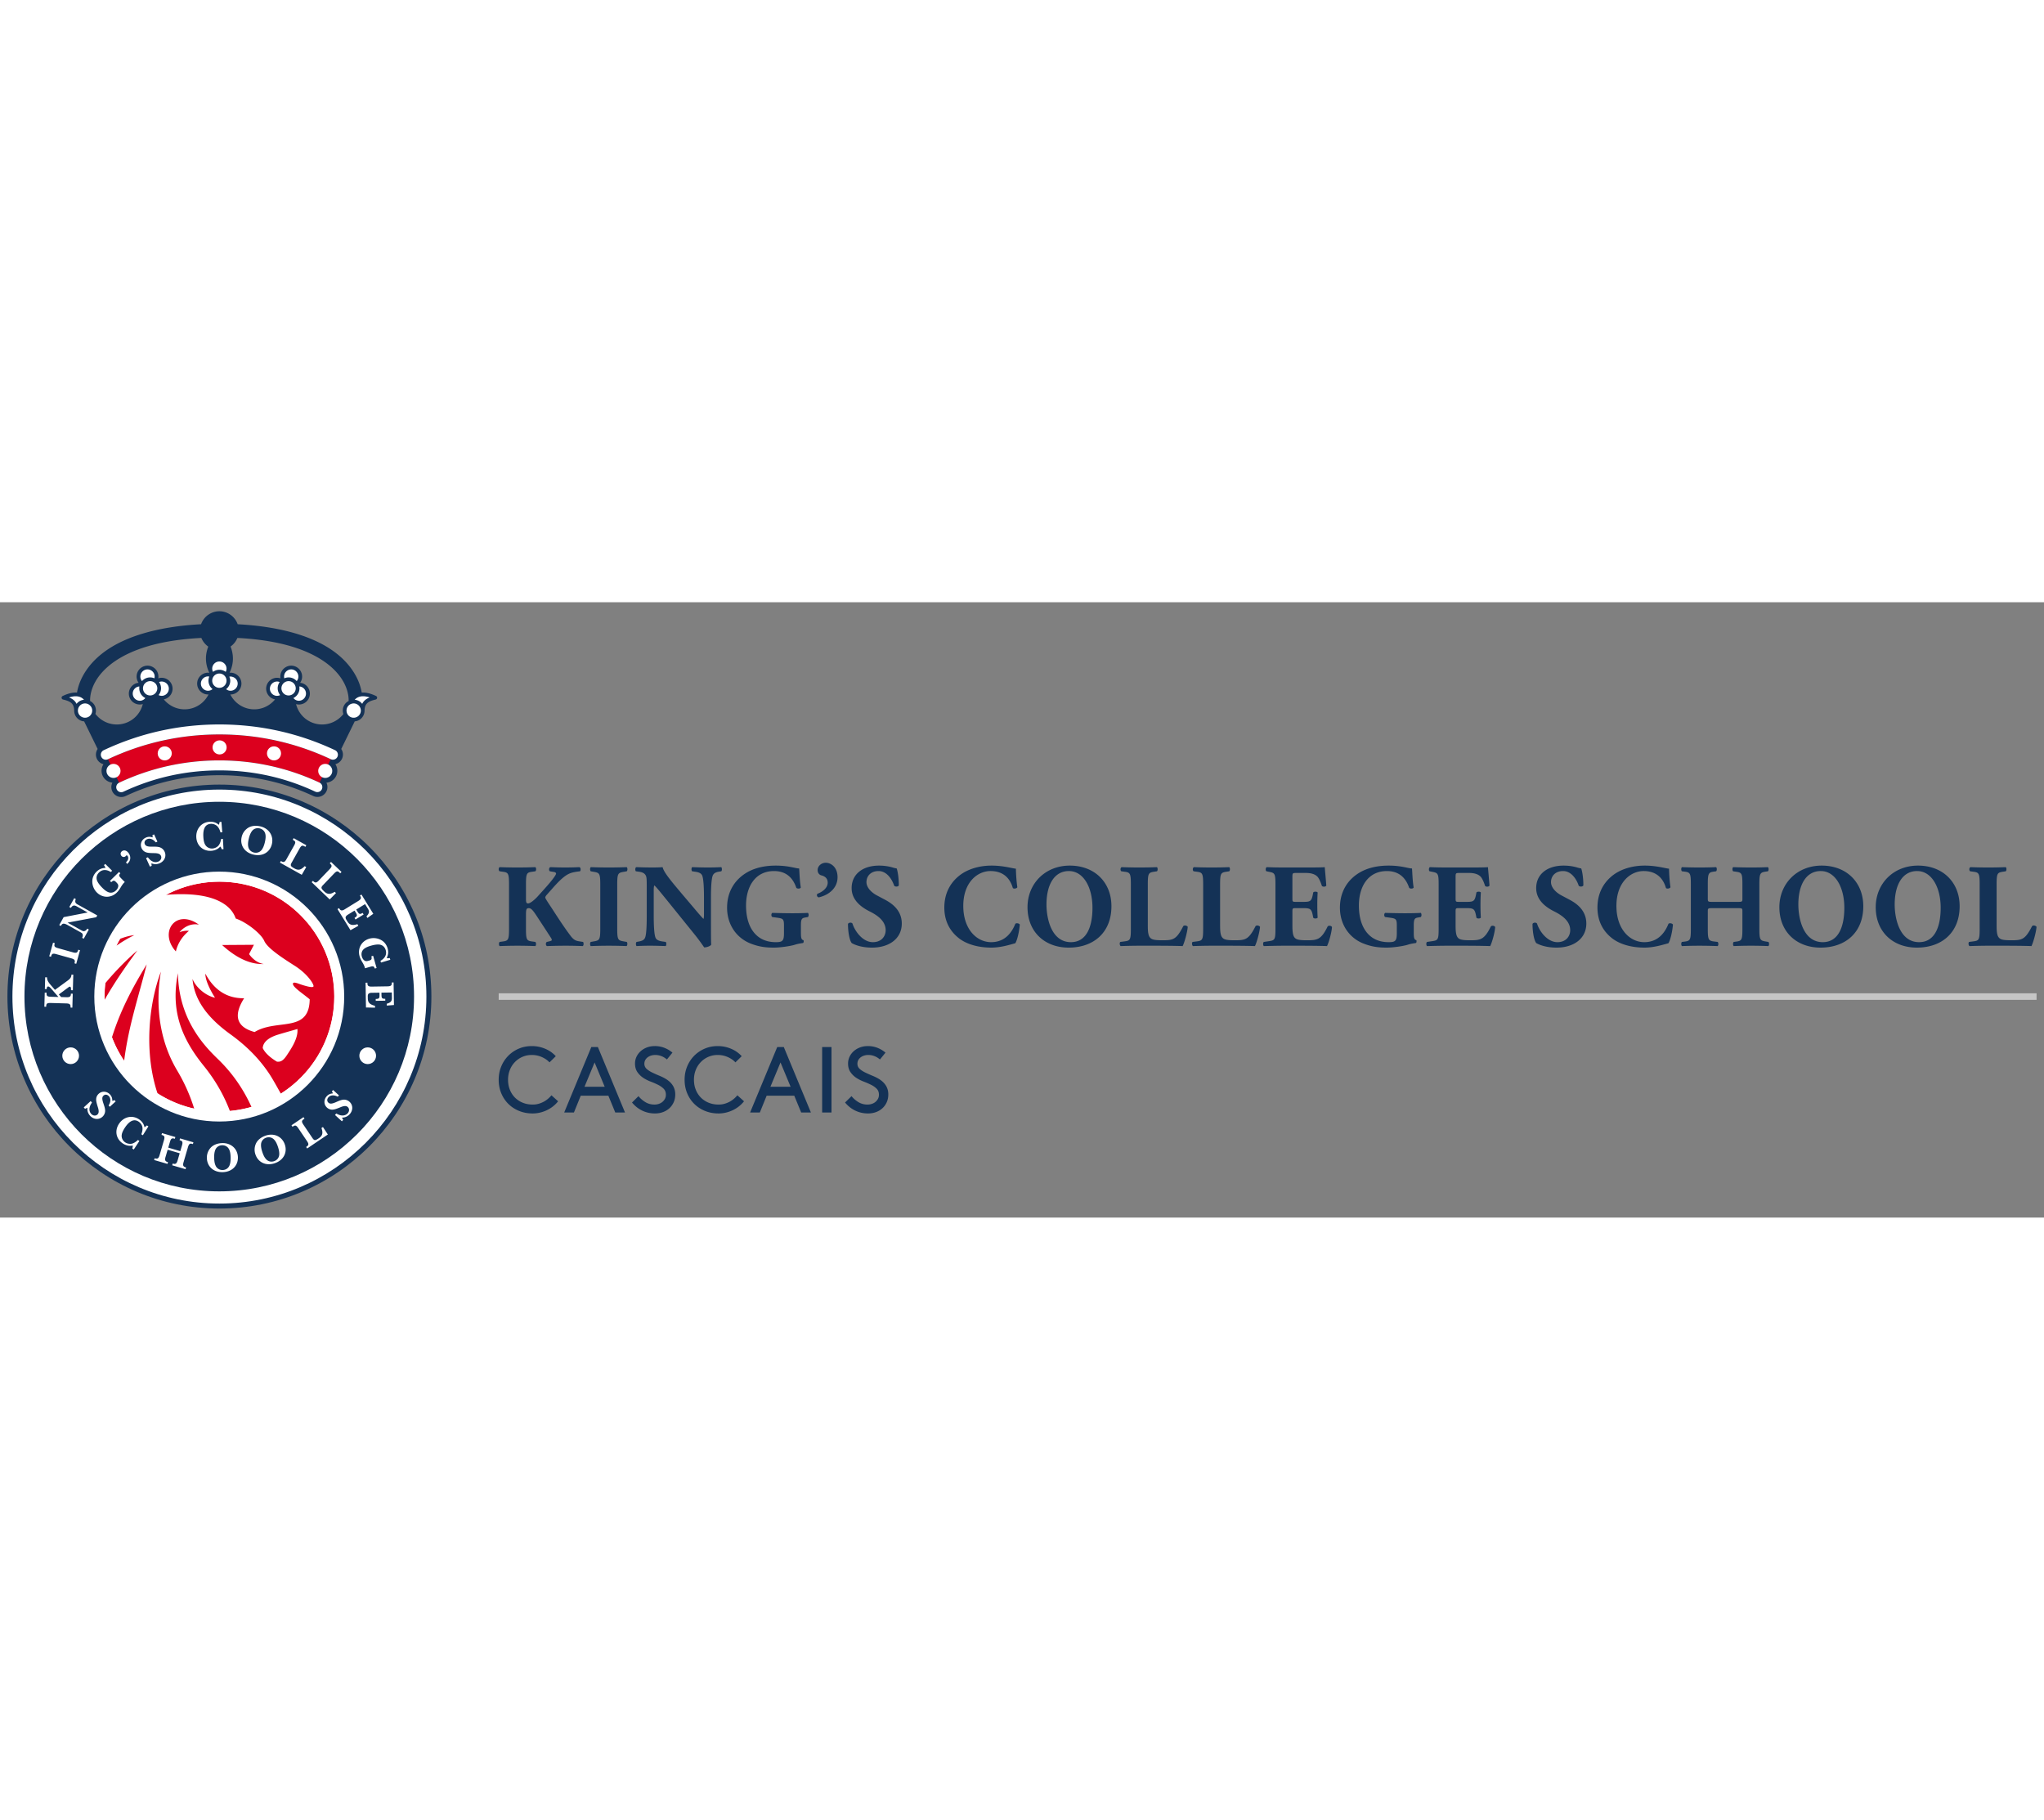 <svg width="277" version="1.1" id="Logo" xmlns="http://www.w3.org/2000/svg" x="0" y="0" viewBox="0 0 819.213 246.614" style="enable-background:new 0 0 819.213 246.614" xml:space="preserve"><rect x="0" y="0" width="819.213" height="246.614" fill="#808080" stroke="none"/><style>.st0{fill:#143256}.st2{fill:#fff}.st3{fill:#dc001e}</style><path class="st0" d="M210.803 118.947c0 1.567.285 1.758.854 1.758.998 0 2.993-1.853 3.801-2.756 2.518-2.802 5.272-5.747 6.792-7.98.428-.618.618-1.045.618-1.235 0-.19-.19-.523-.808-.617l-1.663-.285c-.522-.333-.426-1.473.19-1.664 2.424.096 4.18.143 5.89.143 1.758 0 3.848-.047 5.749-.142.57.19.617 1.283.237 1.663-1.662.189-3.088.427-4.085.854-1.9.76-3.943 2.565-7.03 6.08l-2.185 2.47c-.476.523-.618.903-.618 1.094 0 .237.285.806 1.71 2.944 2.375 3.562 5.178 8.123 8.408 12.397 1.282 1.71 2.185 2.043 3.515 2.234l1.52.237c.285.428.285 1.425-.142 1.662a171.873 171.873 0 0 0-6.84-.142c-2.423 0-4.798.047-7.458.142-.617-.19-.617-1.377-.095-1.662l1.188-.285c.522-.143.807-.285.807-.476 0-.19-.096-.522-.38-.949l-2.756-4.227-2.517-3.848c-1.71-2.612-2.518-3.753-3.563-3.753-1.091 0-1.14.665-1.14 3.23v4.988c0 4.418.286 4.844 2.424 5.13l1.33.19c.38.332.38 1.377 0 1.662a190.538 190.538 0 0 0-7.173-.142c-2.138 0-4.608.047-7.125.142-.38-.285-.38-1.377 0-1.662l1.33-.19c2.137-.286 2.422-.712 2.422-5.13v-17.67c0-4.418-.285-4.846-2.422-5.131l-1.33-.19c-.523-.285-.523-1.377 0-1.663 2.375.096 4.75.143 7.125.143 2.28 0 4.655-.047 7.173-.142.426.285.426 1.377 0 1.663l-1.33.189c-2.138.285-2.423.713-2.423 5.13v5.796zM247.377 130.727c0 4.465.285 4.797 2.47 5.178l1.33.237c.38.285.333 1.377-.047 1.662a192.043 192.043 0 0 0-7.125-.142c-2.28 0-4.655.047-7.22.142-.38-.285-.38-1.377 0-1.662l1.33-.237c2.185-.381 2.47-.713 2.47-5.178v-17.48c0-4.465-.285-4.798-2.47-5.178l-1.33-.237c-.38-.286-.38-1.378 0-1.664 2.565.096 4.94.143 7.22.143 2.232 0 4.607-.047 7.173-.142.38.285.38 1.377 0 1.663l-1.33.237c-2.186.38-2.471.713-2.471 5.178v17.48zM284.95 129.586c0 3.088 0 6.08.095 7.648-.333.57-1.663 1.093-2.803 1.093-.048 0-1.615-2.422-3.848-5.178l-10.972-13.585c-2.755-3.372-4.322-5.367-5.178-6.08-.237.475-.237 1.282-.237 3.04v9.215c0 3.847.19 7.41.713 8.693.426.997 1.52 1.33 2.755 1.52l1.33.19c.38.38.285 1.377 0 1.662-2.566-.095-4.465-.142-6.366-.142-1.757 0-3.515.047-5.32.142-.285-.285-.38-1.282 0-1.662l.808-.142c1.282-.238 2.232-.57 2.612-1.568.523-1.283.665-4.846.665-8.693v-12.065c0-2.613-.047-3.373-.332-4.038-.38-.807-1.045-1.377-2.708-1.615l-1.33-.19c-.332-.38-.285-1.52.19-1.663 2.233.096 4.608.143 6.555.143 1.615 0 2.993-.047 3.99-.142.475 2.137 3.563 5.748 7.838 10.83l3.99 4.703c2.09 2.47 3.467 4.132 4.56 5.224.19-.474.19-1.282.19-2.136v-6.556c0-3.848-.19-7.41-.712-8.692-.428-.998-1.473-1.33-2.755-1.521l-1.283-.19c-.38-.38-.285-1.377 0-1.663 2.565.096 4.417.143 6.365.143 1.757 0 3.467-.047 5.32-.142.285.285.38 1.283 0 1.663l-.854.142c-1.236.19-2.138.57-2.566 1.568-.522 1.282-.713 4.844-.713 8.692v11.352zM321 132.294c0 1.996.097 2.946.999 3.135.19.19.143.998-.143 1.14-.807.142-2.043.285-3.325.713-1.662.522-5.747 1.14-8.407 1.14-3.23 0-5.985-.333-9.357-1.663-5.558-2.232-9.359-7.505-9.359-14.344 0-5.938 2.66-11.164 8.36-14.346 3.231-1.758 7.079-2.518 11.116-2.518 5.272 0 7.885 1.14 9.405 1.14.143 1.426.19 4.75.665 7.648-.19.523-1.473.57-1.805.095-1.52-4.465-4.512-6.697-8.93-6.697-7.553 0-11.21 6.27-11.21 13.774 0 6.793 2.327 10.83 5.415 12.921 2.28 1.52 4.75 1.805 6.508 1.805 2.707 0 3.277-.523 3.277-3.61v-2.993c0-2.565-.285-2.85-2.565-3.182l-2.09-.286c-.523-.285-.523-1.376 0-1.662 3.373.095 5.7.143 8.027.143 2.28 0 4.608-.048 6.223-.143.38.286.38 1.377 0 1.662l-1.092.19c-1.426.238-1.711.713-1.711 3.278v2.66zM335.679 110.207c0 4.418-3.563 7.172-7.506 8.075-.807-.095-.997-1.14-.475-1.473 1.71-.617 4.038-2.184 4.038-4.418 0-1.994-1.472-2.66-2.613-2.944-.808-.238-1.425-.998-1.425-2.09 0-1.615 1.473-2.945 3.278-2.945 1.948 0 4.703 1.662 4.703 5.795zM349.453 138.421c-4.37 0-7.078-1.234-8.075-1.804-.902-1.045-1.52-4.465-1.52-7.696.332-.617 1.425-.665 1.805-.142.95 3.088 4.133 7.458 8.17 7.458 3.515 0 5.13-2.423 5.13-4.798 0-3.848-3.61-6.127-6.46-7.553-3.42-1.71-7.173-4.56-7.173-9.261-.047-5.369 4.133-9.074 11.02-9.074 1.568 0 3.515.19 5.416.76.617.19 1.044.285 1.615.38.38 1.046.854 3.61.854 6.793-.237.57-1.425.617-1.852.142-.808-2.422-2.85-5.89-6.27-5.89-3.136 0-4.845 2.043-4.845 4.418 0 2.185 1.948 4.18 4.323 5.415l3.135 1.663c2.945 1.567 6.697 4.322 6.697 9.547 0 5.843-4.797 9.642-11.97 9.642zM407.165 106.787c0 .854.143 4.655.57 7.41-.19.57-1.472.76-1.805.332-1.283-4.417-4.323-6.792-8.93-6.792-5.272 0-10.926 4.513-10.926 13.965s5.463 14.535 11.163 14.535c5.747 0 8.408-4.133 9.69-7.362.38-.38 1.52-.238 1.805.332-.333 3.515-1.14 6.365-1.804 7.458-2.566.711-5.938 1.756-9.643 1.756-4.655 0-9.405-1.091-12.778-3.609-3.42-2.612-6.032-6.556-6.032-12.445 0-5.795 2.47-9.88 5.747-12.588 3.373-2.803 8.217-4.228 13.158-4.228 4.845 0 8.36 1.14 9.785 1.236zM445.45 121.844c0 10.356-6.935 16.577-17.147 16.577-9.548 0-16.484-6.27-16.484-16.197 0-9.405 7.03-16.673 16.958-16.673 9.88 0 16.673 6.65 16.673 16.293zm-17.053-14.107c-5.842 0-8.977 5.462-8.977 13.394 0 5.795 2.042 15.106 9.785 15.106 6.223 0 8.645-6.08 8.645-13.776 0-8.122-3.563-14.724-9.453-14.724zM460.032 129.777c0 2.232.19 3.753.808 4.513.617.807 1.472 1.187 4.94 1.187 4.323 0 5.653-.143 8.454-5.652.381-.476 1.473-.285 1.806.284-.237 2.47-1.378 6.413-2.043 7.695-2.518-.095-7.077-.142-10.973-.142h-6.365c-2.184 0-4.56.047-7.505.142-.427-.285-.522-1.377-.142-1.662l1.805-.237c2.137-.285 2.422-.665 2.422-5.083v-17.67c0-4.418-.285-4.846-2.422-5.131l-1.378-.19c-.474-.285-.474-1.377.095-1.663 2.47.096 4.846.143 7.125.143 2.28 0 4.655-.047 7.03-.142.38.285.38 1.377 0 1.663l-1.234.189c-2.138.333-2.423.713-2.423 5.13v16.626zM489.007 129.777c0 2.232.19 3.753.807 4.513.618.807 1.473 1.187 4.94 1.187 4.323 0 5.653-.143 8.455-5.652.38-.476 1.473-.285 1.806.284-.238 2.47-1.378 6.413-2.043 7.695-2.518-.095-7.078-.142-10.973-.142h-6.365c-2.185 0-4.56.047-7.505.142-.428-.285-.523-1.377-.143-1.662l1.806-.237c2.137-.285 2.422-.665 2.422-5.083v-17.67c0-4.418-.285-4.846-2.422-5.131l-1.378-.19c-.475-.285-.475-1.377.095-1.663 2.47.096 4.845.143 7.125.143 2.28 0 4.655-.047 7.03-.142.38.285.38 1.377 0 1.663l-1.234.189c-2.138.333-2.423.713-2.423 5.13v16.626zM517.981 118.662c0 1.33.048 1.424 1.33 1.424h3.278c2.47 0 3.04-.332 3.515-2.612l.238-1.187c.332-.38 1.52-.38 1.757.047a82.153 82.153 0 0 0-.143 5.036c0 1.804.048 3.514.143 5.034-.238.428-1.425.475-1.757.048l-.238-1.188c-.475-2.28-1.045-2.66-3.515-2.66h-3.277c-1.283 0-1.33.048-1.33 1.473v5.652c0 2.186.189 3.705.76 4.513.616.855 1.52 1.235 4.987 1.235 4.132 0 5.748-.143 8.36-5.51.38-.523 1.567-.333 1.758.238-.19 2.47-1.33 6.317-1.995 7.6-2.518-.096-7.078-.143-10.973-.143h-6.175c-2.28 0-4.607.047-8.17.142-.38-.285-.38-1.425 0-1.662l2.233-.333c2.136-.332 2.421-.617 2.421-4.987v-17.718c0-4.322-.285-4.607-2.421-5.035l-1.188-.237c-.428-.286-.38-1.378.095-1.663 2.232.095 4.56.142 6.84.142h10.07c3.04 0 5.747-.047 6.365-.142.047.76.38 4.18.617 7.363-.19.522-1.282.617-1.757.19-.523-1.663-1.188-3.088-1.805-3.753-.902-.902-2.327-1.472-4.655-1.472h-3.8c-1.568 0-1.568.094-1.568 1.852v8.313zM566.621 132.294c0 1.996.095 2.946.997 3.135.19.19.143.998-.141 1.14-.808.142-2.043.285-3.326.713-1.663.522-5.748 1.14-8.408 1.14-3.23 0-5.984-.333-9.357-1.663-5.558-2.232-9.358-7.505-9.358-14.344 0-5.938 2.66-11.164 8.36-14.346 3.23-1.758 7.078-2.518 11.116-2.518 5.272 0 7.885 1.14 9.404 1.14.143 1.426.19 4.75.665 7.648-.19.523-1.472.57-1.804.095-1.52-4.465-4.513-6.697-8.93-6.697-7.553 0-11.211 6.27-11.211 13.774 0 6.793 2.328 10.83 5.415 12.921 2.28 1.52 4.75 1.805 6.508 1.805 2.708 0 3.277-.523 3.277-3.61v-2.993c0-2.565-.284-2.85-2.564-3.182l-2.09-.286c-.523-.285-.523-1.376 0-1.662 3.372.095 5.699.143 8.027.143 2.28 0 4.608-.048 6.223-.143.38.286.38 1.377 0 1.662l-1.093.19c-1.425.238-1.71.713-1.71 3.278v2.66zM583.388 118.662c0 1.33.048 1.424 1.33 1.424h3.277c2.47 0 3.04-.332 3.515-2.612l.238-1.187c.332-.38 1.52-.38 1.757.047a82.153 82.153 0 0 0-.143 5.036c0 1.804.048 3.514.143 5.034-.237.428-1.425.475-1.757.048l-.238-1.188c-.475-2.28-1.045-2.66-3.515-2.66h-3.277c-1.282 0-1.33.048-1.33 1.473v5.652c0 2.186.19 3.705.76 4.513.617.855 1.52 1.235 4.987 1.235 4.133 0 5.748-.143 8.36-5.51.38-.523 1.568-.333 1.758.238-.19 2.47-1.33 6.317-1.995 7.6-2.518-.096-7.077-.143-10.973-.143h-6.175c-2.28 0-4.607.047-8.17.142-.38-.285-.38-1.425 0-1.662l2.233-.333c2.137-.332 2.422-.617 2.422-4.987v-17.718c0-4.322-.285-4.607-2.422-5.035l-1.188-.237c-.427-.286-.38-1.378.095-1.663 2.232.095 4.56.142 6.84.142h10.07c3.04 0 5.747-.047 6.365-.142.047.76.38 4.18.618 7.363-.19.522-1.283.617-1.758.19-.523-1.663-1.188-3.088-1.805-3.753-.902-.902-2.327-1.472-4.655-1.472h-3.8c-1.567 0-1.567.094-1.567 1.852v8.313zM623.809 138.421c-4.37 0-7.078-1.234-8.076-1.804-.902-1.045-1.52-4.465-1.52-7.696.333-.617 1.426-.665 1.806-.142.95 3.088 4.132 7.458 8.17 7.458 3.515 0 5.13-2.423 5.13-4.798 0-3.848-3.61-6.127-6.46-7.553-3.42-1.71-7.172-4.56-7.172-9.261-.048-5.369 4.132-9.074 11.019-9.074 1.568 0 3.516.19 5.416.76.617.19 1.045.285 1.614.38.38 1.046.856 3.61.856 6.793-.238.57-1.425.617-1.853.142-.807-2.422-2.85-5.89-6.27-5.89-3.135 0-4.845 2.043-4.845 4.418 0 2.185 1.947 4.18 4.322 5.415l3.136 1.663c2.944 1.567 6.697 4.322 6.697 9.547 0 5.843-4.798 9.642-11.97 9.642zM668.935 106.787c0 .854.142 4.655.57 7.41-.19.57-1.473.76-1.806.332-1.282-4.417-4.322-6.792-8.93-6.792-5.272 0-10.925 4.513-10.925 13.965s5.463 14.535 11.163 14.535c5.747 0 8.407-4.133 9.69-7.362.38-.38 1.52-.238 1.805.332-.333 3.515-1.14 6.365-1.805 7.458-2.565.711-5.937 1.756-9.642 1.756-4.656 0-9.406-1.091-12.779-3.609-3.42-2.612-6.032-6.556-6.032-12.445 0-5.795 2.47-9.88 5.747-12.588 3.373-2.803 8.218-4.228 13.158-4.228 4.845 0 8.36 1.14 9.786 1.236zM686.46 122.604c-1.946 0-1.994.048-1.994 1.378v6.84c0 4.418.285 4.845 2.423 5.13l1.52.19c.38.285.38 1.377 0 1.662a207.619 207.619 0 0 0-7.22-.142c-2.28 0-4.656.047-7.078.142-.38-.285-.38-1.377 0-1.662l1.14-.142c2.186-.286 2.423-.76 2.423-5.178v-17.67c0-4.418-.237-4.893-2.423-5.178l-1.14-.142c-.38-.286-.38-1.378 0-1.664 2.327.096 4.797.143 7.077.143 2.138 0 4.513-.047 6.603-.142.38.285.38 1.377 0 1.663l-.997.142c-2.043.285-2.328.76-2.328 5.178v5.51c0 1.378.048 1.424 1.995 1.424h9.88c1.995 0 1.995-.046 1.995-1.424v-5.51c0-4.418-.237-4.798-2.422-5.131l-1.283-.19c-.38-.285-.38-1.377 0-1.663 2.613.096 4.94.143 7.22.143 2.328 0 4.513-.047 6.698-.142.38.285.38 1.377 0 1.663l-.95.142c-2.185.332-2.47.76-2.47 5.178v17.67c0 4.418.285 4.75 2.47 5.13l1.14.19c.38.285.38 1.377 0 1.662a168.194 168.194 0 0 0-13.87 0c-.38-.285-.38-1.377 0-1.662l1.045-.142c2.185-.286 2.422-.76 2.422-5.178v-6.84c0-1.33 0-1.378-1.994-1.378h-9.881zM746.786 121.844c0 10.356-6.934 16.577-17.147 16.577-9.548 0-16.483-6.27-16.483-16.197 0-9.405 7.03-16.673 16.958-16.673 9.88 0 16.672 6.65 16.672 16.293zm-17.053-14.107c-5.841 0-8.977 5.462-8.977 13.394 0 5.795 2.043 15.106 9.785 15.106 6.223 0 8.646-6.08 8.646-13.776 0-8.122-3.563-14.724-9.454-14.724zM785.403 121.844c0 10.356-6.934 16.577-17.147 16.577-9.548 0-16.483-6.27-16.483-16.197 0-9.405 7.03-16.673 16.958-16.673 9.88 0 16.672 6.65 16.672 16.293zm-17.052-14.107c-5.842 0-8.978 5.462-8.978 13.394 0 5.795 2.043 15.106 9.785 15.106 6.223 0 8.646-6.08 8.646-13.776 0-8.122-3.563-14.724-9.453-14.724zM800.224 129.777c0 2.232.19 3.753.807 4.513.617.807 1.473 1.187 4.94 1.187 4.323 0 5.653-.143 8.455-5.652.38-.476 1.472-.285 1.805.284-.237 2.47-1.377 6.413-2.043 7.695-2.517-.095-7.077-.142-10.972-.142h-6.365c-2.185 0-4.56.047-7.505.142-.428-.285-.523-1.377-.143-1.662l1.806-.237c2.136-.285 2.422-.665 2.422-5.083v-17.67c0-4.418-.286-4.846-2.422-5.131l-1.378-.19c-.475-.285-.475-1.377.095-1.663 2.47.096 4.845.143 7.125.143 2.28 0 4.655-.047 7.03-.142.38.285.38 1.377 0 1.663l-1.235.189c-2.137.333-2.422.713-2.422 5.13v16.626z"/><g><path style="fill:#c6c6c6" d="M199.867 156.728h616.365v2.625H199.867z"/></g><g><path class="st2" d="M87.937 242.043c-46.319 0-84.002-37.682-84.002-84 0-46.319 37.683-84.002 84.002-84.002s84.001 37.683 84.001 84.002c0 46.318-37.683 84-84.001 84z"/><path class="st0" d="M87.937 242.999c-46.845 0-84.957-38.112-84.957-84.956 0-46.846 38.112-84.958 84.957-84.958s84.956 38.112 84.956 84.958c0 46.844-38.111 84.956-84.956 84.956zm0-167.914c-45.742 0-82.957 37.215-82.957 82.958 0 45.742 37.215 82.956 82.957 82.956s82.956-37.214 82.956-82.956c0-45.743-37.214-82.958-82.956-82.958z"/><circle class="st3" cx="87.9" cy="158.042" r="46.047"/><path class="st2" d="M87.965 107.962c-27.658 0-50.08 22.422-50.08 50.08s22.422 50.08 50.08 50.08c27.659 0 50.08-22.421 50.08-50.08s-22.421-50.08-50.08-50.08zm-39.79 26.916c1.976-.758 3.89-1.278 5.644-1.44-2.386 1.147-4.785 2.568-7.13 4.191a45.9 45.9 0 0 1 1.486-2.75zm-6.256 23.164c0-1.83.118-3.63.326-5.404 5.084-6.112 10.176-10.844 12.803-13.053-5.435 7.34-9.739 13.805-13.098 19.717-.01-.42-.031-.837-.031-1.26zm7.842 25.711a45.907 45.907 0 0 1-4.873-9.435c3.972-12.645 9.866-22.472 13.905-29.187-3.232 12.929-7.277 24.647-9.032 38.622zm13.36 13.05c-5.329-15.91-3.71-35.248 1.37-48.763-.84 4.944-3.541 22.802 6.534 39.663a70.589 70.589 0 0 1 6.804 15.253 45.763 45.763 0 0 1-14.707-6.153zm12.586-65.079c-3.29 2.74-4.675 5.83-5.223 8.225-6.995-7.671-.04-17.386 9.233-10.736-3.173-.634-6.088.953-7.761 3.03 2.339-.864 3.751-.519 3.751-.519zm16.425 72.169c-2.27-5.996-5.66-12.155-10.465-18.081-9.165-11.307-13.308-22.483-10.341-37.146.239 18.89 11.063 29.632 16.148 34.565 6.218 6.03 10.405 12.622 13.313 19.035a45.886 45.886 0 0 1-8.655 1.627zm20.415-6.922c-.123-.23-.24-.457-.369-.69-3.107-5.592-3.934-6.827-4.788-8.065-3.51-5.089-8.214-10.133-15.02-15.04-10.485-7.559-14.542-14.788-15.226-22.183 1.312 3.115 4.362 5.787 7.27 6.969l.05.02a8.654 8.654 0 0 0 1.014.347c.038.012.076.021.113.032a8.845 8.845 0 0 0 .58.133v-.002c-.058-.087-3.94-5.96-3.857-9.635 2.58 4.894 7.23 10.02 15.541 9.849-3.55 5.54-4.374 11.254 4.2 13.547 8.915-5.453 21.902.563 22.073-13.114-3.136-2.62-7.662-5.435-6.557-6.602.239-.055.52-.248 2.065.324 1.55.572 5.749 1.948 6.007 1.11.261-.836-2.38-5.004-7.487-8.252-5.108-3.244-10.994-7.098-12.25-9.998-1.254-2.9-7.099-7.487-11.43-8.961-.815-2.343-4.487-11.404-27.916-9.485a45.832 45.832 0 0 1 21.405-5.28c25.431 0 46.047 20.616 46.047 46.047 0 16.39-8.57 30.768-21.465 38.929zm-6.8-51.973c-5.742.233-11.398-2.741-16.736-7.62l12.754-.086-1.935 3.724s2.194 3.462 5.917 3.982zm5.655 28.306c-3.288 1.014-5.93 2.71-6.104 5.367 1.384 3.086 5.742 5.48 5.742 5.48 1.011 0 2.095.15 3.883-2.535 1.789-2.684 4.648-6.896 4.271-10.589-.836.287-4.5 1.27-7.792 2.277z"/><path class="st0" d="M87.876 79.97c-43.118 0-78.071 34.954-78.071 78.071s34.953 78.07 78.07 78.07 78.071-34.953 78.071-78.07c0-43.117-34.953-78.07-78.07-78.07zm0 128.15c-27.659 0-50.08-22.42-50.08-50.079 0-27.658 22.421-50.08 50.08-50.08s50.08 22.422 50.08 50.08c0 27.659-22.422 50.08-50.08 50.08z"/><path class="st2" d="M20.606 154.964c-.57-.656-.966-.954-1.287-.963-.37-.01-.582.337-.598.927l-.003.117-.741-.02.132-4.713.74.022-.002.117c.053 1.08.406 1.73 1.956 3.508l1.224 1.399 4.575-3.342c1.545-1.068 1.983-1.662 2.028-2.67l.003-.102.741.02-.176 6.244-.74-.02.004-.152c.024-.858-.116-1.25-.47-1.26-.169-.004-.34.092-.77.417l-3.63 2.694.914 1.054 2.104.058c1.363.056 1.793-.27 1.805-1.313l.003-.1.741.02-.157 5.57-.74-.02.007-.236c.029-1.06-.366-1.391-1.729-1.43l-6.26-.175c-1.398-.023-1.743.237-1.758 1.365l-.003.151-.742-.02.16-5.639.74.02-.005.186c-.049 1.11.28 1.389 1.677 1.446l3.063.085-2.806-3.245zM19.734 141.892l1.523-5.45.714.2-.055.193c-.31 1.05-.059 1.4 1.283 1.793l6.033 1.686c1.315.367 1.786.184 2.07-.838l.06-.21.713.198-1.522 5.45-.714-.199.055-.195c.285-1.021-.018-1.438-1.332-1.806l-6.034-1.685c-1.35-.36-1.748-.192-2.035.9l-.045.162-.714-.199zM38.585 126.242l-11.501 2.17 5.28 2.942c.774.411.847.452 1.08.485.518.038 1.121-.319 1.425-.864l.09-.161.647.36-2.048 3.677-.648-.36.041-.074c.28-.5.31-1.176.063-1.565-.12-.201-.265-.32-1.044-.755l-5.075-2.827c-1.372-.686-1.926-.59-2.46.403l-.041.074-.648-.36 1.77-3.178 9.633-1.862-4.353-2.425c-1.036-.596-1.69-.46-2.305.47l-.066.117-.647-.36 1.966-3.53.648.36-.066.118c-.356 1.055-.13 1.584.938 2.122l7.722 4.302-.401.72zM47.71 108.108l.518.528-.084.107c-.58.708-.51.995.502 2.005l1.38 1.407a1.658 1.658 0 0 0-.277.222c-.396.39-.868 1.04-1.292 1.761-.678 1.136-1.028 1.62-1.642 2.22-2.32 2.274-5.772 2.24-8.045-.081a6.282 6.282 0 0 1-1.774-4.625c.062-1.357.658-2.648 1.704-3.673 1.01-.99 2.158-1.478 3.574-1.498a3.486 3.486 0 0 0-.607-1.102l.517-.506 2.757 2.742-.517.507c-1.774-1.114-3.477-1.048-4.74.19-.925.906-1.21 2.081-.794 3.229.301.789.982 1.748 2.006 2.793 1.084 1.107 1.971 1.723 2.801 1.97.974.272 1.989-.016 2.819-.829.684-.67 1.015-1.537.842-2.17-.068-.262-.29-.586-.644-.946l-.295-.3c-.637-.602-.993-.583-1.714.03l-.12.117-.519-.529 3.644-3.57zM50.497 104.214c.879-.746 1.147-1.773.652-2.516-.14-.21-.364-.304-.504-.211a1.048 1.048 0 0 0-.196.191c-.08.094-.169.173-.253.229-.532.354-1.242.199-1.615-.362-.42-.63-.255-1.387.376-1.806.87-.578 1.925-.208 2.68.928.97 1.458.691 3.14-.693 4.22l-.447-.673zM58.537 102.544l.72-.327c.54.699.97 1.114 1.419 1.41.935.591 1.91.703 2.8.298.982-.446 1.425-1.424 1.028-2.299-.342-.75-1.151-1.067-2.765-1.074-1.9-.025-2.657-.105-3.363-.395-.698-.275-1.295-.855-1.63-1.591-.74-1.625 0-3.46 1.702-4.234.859-.391 1.735-.42 2.687-.075.065-.344.06-.435-.058-.9l.69-.313 1.318 2.899-.66.3c-1.052-1.298-2.376-1.77-3.511-1.253-.86.39-1.213 1.199-.864 1.966.355.782 1.1 1.035 2.94 1.012 1.63-.037 2.54.05 3.193.307a3.3 3.3 0 0 1 1.798 1.718c.802 1.762-.024 3.73-1.925 4.594-1.09.496-2.304.511-3.334.037-.034.292 0 .61.09 1.012l-.72.328-1.555-3.42zM89.339 94.852l.235 4.103-.723.042c-.147-.498-.298-.793-.568-1.081-.853 1.01-2.151 1.624-3.664 1.71-3.246.186-5.754-2.083-5.942-5.38-.196-3.412 2.065-6.072 5.327-6.259 1.463-.083 2.719.334 3.698 1.24a5.11 5.11 0 0 0 .321-1.166l.723-.041.34 4.181-.723.041c-.276-.996-.62-1.702-1.127-2.297-.615-.74-1.704-1.185-2.762-1.124-2.17.124-3.165 1.885-2.975 5.214.086 1.513.349 2.561.83 3.293.59.91 1.667 1.44 2.794 1.376.807-.047 1.63-.398 2.272-.99.576-.54 1.067-1.681 1.221-2.82l.723-.042zM108.97 96.944c-.797 3.323-3.842 5.053-7.411 4.197-3.57-.854-5.485-3.771-4.681-7.128a5.836 5.836 0 0 1 2.8-3.743c1.256-.686 2.957-.85 4.709-.431 3.438.824 5.37 3.814 4.583 7.105zm-8.023-5.176c-.515.707-.91 1.634-1.224 2.943-.314 1.311-.398 2.312-.243 3.18.197 1.207 1.067 2.125 2.295 2.42 1.228.294 2.42-.13 3.141-1.118.512-.69.915-1.65 1.213-2.895.325-1.359.414-2.377.254-3.228-.208-1.227-1.083-2.13-2.294-2.42-1.229-.294-2.421.13-3.142 1.118zM120.94 109.24l-8.728-4.884.361-.647.192.107c.94.526 1.393.337 2.06-.854l3.068-5.481c.668-1.228.596-1.653-.396-2.19l-.162-.09.362-.646 5.07 2.837-.362.647-.28-.157c-.961-.557-1.36-.395-2.058.817l-3.043 5.436c-.745 1.262-.648 1.607.599 2.343l.383.214c1.543.863 2.616.635 4.097-.91l.632.354-1.796 3.105zM132.144 119.117l-7.234-6.915.513-.536.158.15c.78.746 1.267.676 2.209-.31l4.343-4.543c.954-1.022.992-1.452.165-2.22l-.134-.127.512-.536 4.2 4.016-.512.536-.23-.221c-.792-.78-1.22-.723-2.198.276l-4.31 4.505c-1.036 1.036-1.027 1.393-.004 2.419l.316.303c1.279 1.222 2.376 1.27 4.198.144l.524.5-2.516 2.559zM143.627 129.659l-3.154 1.785-5.212-8.463.63-.389.115.187c.52.907 1.093.97 2.23.249l5.336-3.287c1.12-.69 1.33-1.215.78-2.043l-.097-.158.616-.38 4.745 7.703-2.356 1.668-.389-.631c1.202-1.294 1.298-2.006.441-3.299l-.998-1.621-3.543 2.183.575.931c.606.952.93 1.03 1.895.476l.1-.063.398.646-3.256 2.006-.398-.646.115-.07c.967-.615 1.049-.963.49-1.904l-.592-.961-2.338 1.44c-1.375.787-1.554 1.332-.804 2.453l.247.402c.873 1.481 1.942 1.772 4.035 1.155l.389.63zM150.935 146.607l-.713.201-.053-.125c-.346-.847-.63-.924-2.003-.517l-1.896.537a1.67 1.67 0 0 0-.064-.35c-.151-.534-.497-1.259-.928-1.978-.674-1.14-.931-1.678-1.166-2.505-.885-3.127.798-6.143 3.925-7.03a6.283 6.283 0 0 1 4.913.657c1.162.703 2.012 1.845 2.411 3.254.386 1.362.265 2.604-.394 3.859.423.073.79.073 1.259-.006l.197.696-3.73 1.11-.198-.697c1.828-1.026 2.586-2.553 2.104-4.254-.354-1.249-1.25-2.062-2.457-2.246-.838-.112-2.006.027-3.416.426-1.49.422-2.456.906-3.072 1.518-.704.725-.938 1.754-.62 2.872.26.924.863 1.629 1.501 1.78.264.066.655.024 1.142-.113l.404-.114c.834-.272.987-.595.795-1.522l-.046-.161.713-.202 1.392 4.91zM150.3 162.492l-3.621-.075-.162-9.93.74-.013.004.219c-.017 1.044.443 1.39 1.79 1.351l6.26-.102c1.313-.022 1.762-.365 1.712-1.358l-.003-.185.724-.012.148 9.038-2.875.233-.012-.741c1.691-.5 2.137-1.062 2.061-2.61l-.03-1.901-4.158.067.017 1.095c.036 1.127.276 1.358 1.387 1.374l.117-.002.013.758-3.82.062-.013-.758.135-.002c1.144-.036 1.392-.292 1.391-1.386l-.018-1.127-2.743.044c-1.583-.025-2.015.353-1.943 1.699l.008.47c-.006 1.718.765 2.513 2.878 3.051l.013.74z"/><g><path class="st2" d="m36.334 199.928.534.584c-.497.729-.76 1.266-.901 1.783-.275 1.073-.078 2.035.58 2.755.728.795 1.796.915 2.504.267.608-.557.659-1.425.167-2.96-.564-1.813-.722-2.559-.664-3.318.045-.75.412-1.496 1.007-2.041 1.318-1.206 3.29-1.07 4.551.308.637.695.935 1.519.902 2.53.347-.044.432-.076.837-.332l.511.559-2.347 2.148-.489-.534c.909-1.401.947-2.805.105-3.725-.637-.696-1.515-.782-2.136-.213-.633.579-.643 1.365-.054 3.107.54 1.538.739 2.429.696 3.13a3.297 3.297 0 0 1-1.076 2.24c-1.43 1.308-3.554 1.13-4.963-.41-.808-.883-1.198-2.032-1.065-3.159-.288.06-.58.19-.935.4l-.535-.584 2.771-2.535zM55.87 215.909l-2.26 3.432-.604-.398c.179-.486.233-.815.188-1.206-1.287.302-2.695.02-3.96-.814-2.716-1.788-3.376-5.105-1.56-7.863 1.88-2.855 5.282-3.642 8.012-1.845 1.223.806 1.981 1.89 2.227 3.202.335-.203.62-.42.953-.744l.606.399-2.223 3.558-.605-.398c.374-.965.518-1.736.467-2.517-.051-.962-.66-1.966-1.547-2.55-1.814-1.195-3.665-.376-5.499 2.41-.834 1.265-1.248 2.263-1.3 3.136-.068 1.085.48 2.152 1.423 2.772.675.445 1.545.655 2.414.56.785-.087 1.86-.71 2.664-1.533l.604.399zM72.948 217.675c.372-1.329.197-1.749-.858-2.04l-.13-.038.208-.71 5.349 1.565-.208.71-.146-.041c-1.041-.34-1.419-.066-1.823 1.254l-1.76 6.012c-.39 1.272-.183 1.823.813 2.08l.177.052-.208.711-5.348-1.565.208-.711.145.042c.976.32 1.464-.028 1.821-1.309l.833-2.844-4.832-1.415-.832 2.845c-.39 1.271-.167 1.828.829 2.084l.145.043-.208.71-5.349-1.565.208-.71.178.051c.976.32 1.447-.032 1.806-1.313l1.759-6.012c.372-1.33.2-1.766-.859-2.04l-.145-.043.208-.71 5.348 1.565-.208.71-.129-.038c-1.046-.323-1.42-.064-1.824 1.256l-.68 2.327 4.83 1.414.682-2.327zM95.349 222.486c.068 3.417-2.443 5.857-6.112 5.93s-6.259-2.265-6.327-5.715a5.84 5.84 0 0 1 1.766-4.33c1.04-.98 2.645-1.567 4.447-1.603 3.534-.07 6.158 2.335 6.226 5.718zM86.28 219.5c-.32.815-.469 1.812-.442 3.158.027 1.346.198 2.337.567 3.137.494 1.119 1.569 1.788 2.83 1.762 1.263-.025 2.31-.736 2.758-1.873.321-.798.469-1.828.443-3.107-.027-1.397-.199-2.404-.568-3.188-.51-1.135-1.585-1.787-2.83-1.762-1.263.026-2.31.737-2.758 1.873zM114.17 217.368c1.077 3.243-.597 6.318-4.08 7.475-3.483 1.158-6.649-.308-7.737-3.584a5.839 5.839 0 0 1 .403-4.658c.704-1.245 2.062-2.282 3.771-2.85 3.356-1.115 6.576.405 7.643 3.617zm-9.546-.163c-.064.873.089 1.869.514 3.146.424 1.278.882 2.173 1.472 2.828.803.922 2.028 1.242 3.226.845 1.197-.398 1.986-1.388 2.078-2.607.07-.857-.095-1.885-.498-3.1-.44-1.325-.903-2.235-1.488-2.875-.825-.933-2.043-1.237-3.226-.844-1.198.398-1.986 1.388-2.078 2.607zM131.396 213.323l-8.284 5.601-.415-.614.18-.122c.893-.604.928-1.095.164-2.224l-3.518-5.202c-.795-1.148-1.207-1.276-2.132-.63l-.154.103-.415-.613 4.812-3.253.415.613-.265.179c-.93.608-.965 1.039-.195 2.206l3.488 5.16c.792 1.231 1.143 1.3 2.361.516l.363-.245c1.465-.99 1.742-2.051 1.029-4.069l.6-.405 1.966 2.999zM134.257 205.493l.534-.583c.77.431 1.327.645 1.855.74 1.093.179 2.035-.102 2.694-.821.727-.795.75-1.87.043-2.517-.609-.558-1.477-.531-2.963.095-1.756.72-2.484.943-3.247.953-.75.021-1.526-.277-2.122-.823-1.317-1.205-1.357-3.182-.095-4.56.637-.696 1.43-1.065 2.441-1.122-.074-.342-.114-.424-.405-.804l.512-.56 2.348 2.15-.49.533c-1.476-.78-2.879-.694-3.72.225-.636.695-.645 1.578-.024 2.146.634.58 1.418.52 3.1-.22 1.485-.673 2.354-.95 3.056-.969a3.305 3.305 0 0 1 2.328.874c1.428 1.308 1.439 3.44.029 4.98-.807.882-1.917 1.373-3.05 1.34.083.282.238.56.48.896l-.535.583-2.77-2.536z"/></g><g><circle class="st2" cx="28.323" cy="181.755" r="3.349"/></g><g><circle class="st2" cx="147.372" cy="181.755" r="3.349"/></g><g><path class="st0" d="M150.728 37.583c-2.17-1.04-4.09-1.49-5.75-1.369-.457-2.718-1.556-5.71-3.607-8.767-9.395-13.996-30.622-17.814-46.114-18.63a7.718 7.718 0 0 0-.332-.793l-.006-.012c-1.263-2.598-3.921-4.396-6.998-4.396a7.73 7.73 0 0 0-3.178.685c-.049.022-.096.046-.144.07a7.75 7.75 0 0 0-1.366.828c-.032.025-.066.048-.098.074a7.826 7.826 0 0 0-2.197 2.706l-.007.014c-.13.266-.246.54-.346.823-15.493.816-36.722 4.634-46.117 18.631-2.051 3.057-3.15 6.05-3.607 8.767-1.66-.12-3.579.328-5.75 1.369a.75.75 0 0 0 .151 1.405c2.995.712 4.435 1.583 4.47 4.503a4.32 4.32 0 0 0 .404 1.786 4.336 4.336 0 0 0 2.472 2.247c.366.132.741.198 1.118.23l5.411 11.065a3.984 3.984 0 0 0-.312 3.927 3.985 3.985 0 0 0 2.652 2.172 4.825 4.825 0 0 0-.646 3.734c.49 2.045 2.243 3.466 4.215 3.66a3.976 3.976 0 0 0-.047 3.456 4.001 4.001 0 0 0 5.321 1.92c11.817-5.551 24.483-8.366 37.645-8.366 13.134 0 25.775 2.803 37.572 8.332 1.999.938 4.382.076 5.319-1.925a3.973 3.973 0 0 0-.026-3.407 4.797 4.797 0 0 0 4.237-3.67 4.82 4.82 0 0 0-.658-3.758 3.975 3.975 0 0 0 2.665-2.163 3.985 3.985 0 0 0-.31-3.923l5.408-11.058c.357-.036.712-.1 1.058-.226a4.335 4.335 0 0 0 2.473-2.247c.268-.57.395-1.177.403-1.79.037-2.916 1.477-3.787 4.47-4.499a.75.75 0 0 0 .152-1.405zm-67.343-.615c.07 0 .135-.018.204-.02-1.582 3.156-4.65 5.485-8.423 5.904-3.78.42-7.293-1.187-9.528-3.932.039-.007.078-.004.117-.013a4.339 4.339 0 0 0 2.729-1.928c.626-.988.83-2.158.575-3.292a4.338 4.338 0 0 0-1.929-2.73 4.343 4.343 0 0 0-3.292-.574c-.144.033-.273.092-.41.137a4.339 4.339 0 0 0-.044-1.688 4.339 4.339 0 0 0-1.928-2.729 4.344 4.344 0 0 0-3.292-.575 4.375 4.375 0 0 0-3.305 5.221c.13.577.379 1.093.7 1.549-.17.017-.338.023-.509.06a4.374 4.374 0 0 0-3.303 5.222 4.376 4.376 0 0 0 5.22 3.303c.096-.021.181-.063.274-.091-.85 3.431-3.338 6.38-6.93 7.615-4.512 1.55-9.333-.069-12.077-3.663a4.325 4.325 0 0 0-.19-3.182c-.409-.868-1.093-1.54-1.934-1.977-.073-2.546.736-5.812 2.925-9.073 3.793-5.65 14.171-14.824 41.667-16.204.139.343.302.672.486.989l.043.07c.37.623.823 1.189 1.346 1.684l.066.06c.262.242.537.469.83.673-1.11 2.843-1.505 6.436.382 10.4.012.031.017.066.03.097-.166-.019-.328-.05-.5-.05-2.408 0-4.368 1.96-4.368 4.368s1.96 4.369 4.368 4.369zm54.41 4.594a4.33 4.33 0 0 0-.175 3.24c-2.751 3.555-7.547 5.147-12.035 3.605-3.588-1.233-6.08-4.173-6.934-7.597.075.02.143.056.22.073a4.366 4.366 0 0 0 5.221-3.303 4.374 4.374 0 0 0-3.304-5.221c-.169-.038-.338-.045-.508-.063.321-.455.57-.97.699-1.547a4.339 4.339 0 0 0-.574-3.292 4.352 4.352 0 0 0-6.022-1.354 4.339 4.339 0 0 0-1.928 2.73 4.338 4.338 0 0 0-.044 1.687c-.137-.045-.266-.104-.41-.137a4.343 4.343 0 0 0-3.292.575 4.338 4.338 0 0 0-1.929 2.729 4.339 4.339 0 0 0 .575 3.292 4.339 4.339 0 0 0 2.729 1.928c.055.013.11.018.164.028-2.235 2.736-5.744 4.336-9.519 3.917-3.768-.419-6.836-2.741-8.42-5.893.029.001.055.009.083.009 2.409 0 4.369-1.96 4.369-4.369s-1.96-4.368-4.369-4.368c-.134 0-.262.028-.393.04 1.942-4.012 1.537-7.648.41-10.517.296-.21.576-.441.84-.69l.027-.024c.265-.252.513-.52.74-.808h.001c.221-.279.421-.574.603-.881l.037-.06c.182-.315.344-.642.482-.983 27.494 1.38 37.873 10.554 41.665 16.205 2.189 3.26 2.998 6.526 2.925 9.072-.841.437-1.525 1.109-1.933 1.977z"/><path class="st3" d="M47.74 72.328c12.622-5.928 26.146-8.935 40.197-8.935 14.02 0 27.518 2.994 40.117 8.898l.014.008 4.494-9.395c-14.01-6.583-29.023-9.921-44.625-9.921-15.617 0-30.644 3.344-44.664 9.939l4.462 9.41.006-.004z"/><circle class="st2" cx="88.011" cy="58.177" r="2.82"/><circle class="st2" cx="66.022" cy="60.574" r="2.82"/><circle class="st2" cx="45.49" cy="67.6" r="2.82"/><circle class="st2" cx="109.819" cy="60.574" r="2.82"/><circle class="st2" cx="130.352" cy="67.6" r="2.82"/><path class="st2" d="M48.593 76.139a2 2 0 0 1-.852-3.81c12.621-5.93 26.145-8.936 40.196-8.936 14.02 0 27.518 2.994 40.117 8.898a2 2 0 0 1-1.697 3.622c-12.064-5.653-24.99-8.52-38.42-8.52-13.458 0-26.41 2.879-38.495 8.555a1.99 1.99 0 0 1-.85.19zM42.418 63.115a2 2 0 0 1-.853-3.81c14.559-6.85 30.16-10.322 46.372-10.322 16.2 0 31.79 3.468 46.34 10.307a2 2 0 1 1-1.702 3.62c-14.013-6.587-29.031-9.927-44.638-9.927-15.618 0-30.647 3.345-44.67 9.941-.275.13-.564.19-.85.19zM61.71 32.072a2.86 2.86 0 0 0-2.16-.378 2.868 2.868 0 1 0 3.427 2.169 2.845 2.845 0 0 0-1.266-1.79zM56.638 39.42a2.869 2.869 0 0 1-1.258-5.597 2.8 2.8 0 0 1 .496-.056 4.338 4.338 0 0 0 .04 1.684 4.35 4.35 0 0 0 2.33 2.943 2.839 2.839 0 0 1-1.608 1.025zM63.566 37.217c.804-1.002 1.178-2.335.875-3.683a4.342 4.342 0 0 0-.686-1.55c.134-.052.268-.104.412-.137a2.842 2.842 0 0 1 2.161.378c.65.411 1.1 1.047 1.267 1.791.167.744.033 1.51-.379 2.16a2.846 2.846 0 0 1-1.79 1.267 2.82 2.82 0 0 1-1.86-.226zM59.22 30.23a4.33 4.33 0 0 0-2.303 1.376 2.837 2.837 0 0 1-.594-1.186 2.872 2.872 0 0 1 2.798-3.498 2.86 2.86 0 0 1 1.532.449c.65.41 1.1 1.047 1.267 1.79.1.446.08.897-.031 1.329a4.323 4.323 0 0 0-2.668-.26M36.783 44.391a2.852 2.852 0 0 1-3.666 1.722 2.846 2.846 0 0 1-1.624-1.474 2.843 2.843 0 0 1-.26-1.024c-.003-.052-.002-.105-.003-.158a2.84 2.84 0 0 1 .02-.352c.006-.056.01-.111.02-.166a2.846 2.846 0 0 1 3.367-2.326c.143.028.285.062.424.113.162.058.313.133.459.217.06.035.116.075.173.114a2.838 2.838 0 0 1 .42.345c.046.045.087.094.13.143.068.079.138.157.198.244.09.13.176.265.245.41.323.69.359 1.469.097 2.192zM32.232 39.466c.456-.214.939-.33 1.427-.378a4.067 4.067 0 0 0-1.153-.917c-1.258-.648-2.877-.651-4.83-.015 1.388.55 2.413 1.331 3 2.569a4.308 4.308 0 0 1 1.556-1.26zM87.92 28.569a2.871 2.871 0 0 0-2.867 2.868 2.872 2.872 0 0 0 2.868 2.869 2.872 2.872 0 0 0 2.868-2.869 2.872 2.872 0 0 0-2.868-2.868zM87.92 23.75a2.871 2.871 0 0 0-2.867 2.868c0 .232.034.455.087.67.014.061.037.119.055.178.048.152.107.298.178.438a4.33 4.33 0 0 1 2.548-.835c.953 0 1.829.315 2.547.835.072-.14.13-.286.178-.437.02-.06.041-.118.056-.18a2.83 2.83 0 0 0 .087-.667v-.002a2.872 2.872 0 0 0-2.868-2.868zM92.29 31.437c0-.589-.172-1.098-.384-1.611a2.84 2.84 0 0 1 .435-.044c1.582 0 2.92 1.236 2.92 2.817s-1.287 2.869-2.869 2.869a2.84 2.84 0 0 1-1.767-.627c1.006-.801 1.664-2.021 1.664-3.404zM83.385 35.468c-1.581 0-2.868-1.287-2.868-2.869s1.287-2.868 2.868-2.868c.17 0 .336.022.498.05-.21.512-.33 1.07-.33 1.656 0 1.368.644 2.576 1.632 3.378a2.84 2.84 0 0 1-1.8.653zM116.289 31.694a2.86 2.86 0 0 0-2.16.378 2.845 2.845 0 0 0-1.267 1.79 2.871 2.871 0 0 0 2.169 3.429 2.87 2.87 0 0 0 3.427-2.17c.167-.743.033-1.51-.378-2.16s-1.047-1.1-1.791-1.267zM113.919 29.162a2.846 2.846 0 0 1 1.266-1.791 2.86 2.86 0 0 1 2.161-.379c.744.167 1.38.617 1.791 1.267.411.65.546 1.417.378 2.16a2.835 2.835 0 0 1-.595 1.19 4.316 4.316 0 0 0-2.302-1.379 4.33 4.33 0 0 0-2.668.26 2.822 2.822 0 0 1-.031-1.328zM117.594 38.394a4.352 4.352 0 0 0 2.328-2.943 4.342 4.342 0 0 0 .044-1.69c.164.008.33.025.493.062a2.869 2.869 0 0 1-1.258 5.597 2.839 2.839 0 0 1-1.607-1.026zM110.413 37.443a2.845 2.845 0 0 1-1.79-1.266 2.844 2.844 0 0 1-.379-2.16 2.846 2.846 0 0 1 1.267-1.792 2.842 2.842 0 0 1 2.16-.378c.145.033.279.085.413.137-.325.461-.559.985-.686 1.55-.304 1.35.072 2.685.878 3.688-.561.27-1.208.37-1.863.221zM142.721 46.113c.724-.26 1.3-.784 1.625-1.474.323-.69.359-1.468.097-2.191a2.846 2.846 0 0 0-2.683-1.896c-.33 0-.662.058-.982.174-.724.26-1.3.784-1.625 1.474a2.848 2.848 0 0 0-.097 2.191c.26.724.784 1.3 1.474 1.625.69.324 1.468.359 2.191.097zM143.32 38.177c-.469.244-.846.564-1.159.909a4.33 4.33 0 0 1 1.446.38 4.309 4.309 0 0 1 1.555 1.259c.588-1.238 1.613-2.02 3-2.569-1.96-.639-3.582-.633-4.841.021z"/></g></g><g><path class="st0" d="M200.88 186.08a13.265 13.265 0 0 1 2.795-4.276 13.137 13.137 0 0 1 4.2-2.869c1.613-.7 3.37-1.05 5.27-1.05 1.875 0 3.658.356 5.345 1.069s3.107 1.706 4.257 2.981l-2.513 2.476c-.775-.85-1.794-1.557-3.056-2.12s-2.608-.843-4.033-.843c-1.35 0-2.6.25-3.75.75a9.386 9.386 0 0 0-3.019 2.082 9.592 9.592 0 0 0-2.025 3.15c-.489 1.213-.732 2.531-.732 3.957 0 1.475.25 2.825.75 4.05.5 1.226 1.194 2.275 2.082 3.151a9.26 9.26 0 0 0 3.131 2.026c1.2.474 2.501.712 3.901.712.875 0 1.694-.113 2.456-.337a10.092 10.092 0 0 0 2.082-.863 9.814 9.814 0 0 0 1.688-1.182c.5-.438.937-.881 1.312-1.331l2.664 2.4a12.464 12.464 0 0 1-1.988 1.989c-.75.6-1.563 1.112-2.438 1.537s-1.807.756-2.794.994-1.982.356-2.982.356c-1.95 0-3.756-.338-5.42-1.012s-3.1-1.614-4.313-2.814-2.163-2.625-2.85-4.275-1.032-3.45-1.032-5.4c0-1.901.338-3.67 1.013-5.308zM232.757 197.763l-2.738 6.751h-3.9l10.876-26.255h2.625l10.877 26.255h-3.9l-2.776-6.75h-11.064zm9.601-3.563-4.05-9.752-4.051 9.752h8.101zM258.669 200.351c1.075.65 2.288.975 3.639.975.6 0 1.18-.094 1.744-.282a4.351 4.351 0 0 0 1.462-.806c.413-.35.744-.762.994-1.237.25-.475.375-1.013.375-1.613 0-1-.306-1.806-.92-2.42-.611-.612-1.374-1.143-2.286-1.593a34.3 34.3 0 0 0-2.945-1.276c-1.05-.4-2.013-.888-2.888-1.463a8.583 8.583 0 0 1-2.381-2.325c-.638-.925-.957-2.075-.957-3.45 0-.95.2-1.85.6-2.7.4-.85.956-1.595 1.67-2.233.711-.636 1.55-1.137 2.512-1.5s2.02-.544 3.169-.544a10.381 10.381 0 0 1 4.257.882 11.546 11.546 0 0 1 2.795 1.744l-2.213 2.738c-1.426-1.2-2.988-1.8-4.689-1.8-.55 0-1.08.075-1.593.224-.513.15-.976.375-1.388.676-.413.3-.744.67-.994 1.107s-.375.943-.375 1.518c0 .825.305 1.513.919 2.063.612.55 1.375 1.044 2.288 1.481.912.439 1.888.87 2.925 1.295 1.038.425 1.981.912 2.832 1.462.45.3.875.638 1.275 1.013.4.375.763.806 1.087 1.294.325.488.582 1.038.77 1.65a6.97 6.97 0 0 1 .28 2.044c0 1.15-.212 2.194-.637 3.132s-1 1.738-1.726 2.4a7.667 7.667 0 0 1-2.569 1.538c-.987.363-2.056.544-3.206.544-1.8 0-3.488-.375-5.063-1.125s-2.95-1.838-4.126-3.263l2.588-2.55c.775.95 1.7 1.75 2.775 2.4zM275.394 186.08c.675-1.638 1.606-3.063 2.793-4.276a13.137 13.137 0 0 1 4.202-2.869c1.612-.7 3.369-1.05 5.27-1.05 1.874 0 3.656.356 5.344 1.069s3.106 1.706 4.257 2.981l-2.513 2.476c-.775-.85-1.794-1.557-3.057-2.12s-2.607-.843-4.032-.843c-1.35 0-2.6.25-3.75.75a9.386 9.386 0 0 0-3.02 2.082 9.592 9.592 0 0 0-2.025 3.15c-.488 1.213-.731 2.531-.731 3.957 0 1.475.25 2.825.75 4.05.5 1.226 1.194 2.275 2.082 3.151a9.26 9.26 0 0 0 3.13 2.026c1.2.474 2.502.712 3.902.712.875 0 1.693-.113 2.456-.337a10.092 10.092 0 0 0 2.082-.863 9.814 9.814 0 0 0 1.688-1.182c.5-.438.937-.881 1.312-1.331l2.663 2.4a12.464 12.464 0 0 1-1.987 1.989c-.75.6-1.564 1.112-2.439 1.537s-1.806.756-2.794.994-1.981.356-2.981.356c-1.95 0-3.757-.338-5.42-1.012s-3.1-1.614-4.313-2.814-2.162-2.625-2.85-4.275c-.688-1.65-1.032-3.45-1.032-5.4 0-1.901.338-3.67 1.013-5.308zM307.269 197.763l-2.739 6.751h-3.9l10.877-26.255h2.625l10.877 26.255h-3.9l-2.776-6.75h-11.064zm9.601-3.563-4.05-9.752-4.051 9.752h8.101zM333.256 178.26v26.254h-3.75V178.26h3.75zM344.056 200.351c1.075.65 2.288.975 3.638.975.6 0 1.181-.094 1.744-.282a4.351 4.351 0 0 0 1.462-.806c.413-.35.744-.762.994-1.237.25-.475.375-1.013.375-1.613 0-1-.305-1.806-.918-2.42-.613-.612-1.375-1.143-2.288-1.593a34.3 34.3 0 0 0-2.944-1.276c-1.05-.4-2.014-.888-2.889-1.463a8.583 8.583 0 0 1-2.38-2.325c-.638-.925-.957-2.075-.957-3.45 0-.95.2-1.85.6-2.7.4-.85.956-1.595 1.67-2.233.711-.636 1.549-1.137 2.512-1.5s2.02-.544 3.169-.544a10.381 10.381 0 0 1 4.257.882 11.546 11.546 0 0 1 2.794 1.744l-2.212 2.738c-1.426-1.2-2.989-1.8-4.689-1.8-.55 0-1.08.075-1.594.224-.512.15-.975.375-1.387.676-.413.3-.744.67-.994 1.107s-.375.943-.375 1.518c0 .825.305 1.513.918 2.063.613.55 1.375 1.044 2.289 1.481.912.439 1.887.87 2.924 1.295 1.038.425 1.982.912 2.832 1.462.45.3.875.638 1.276 1.013.4.375.762.806 1.087 1.294.325.488.582 1.038.77 1.65a6.97 6.97 0 0 1 .28 2.044c0 1.15-.212 2.194-.637 3.132s-1 1.738-1.726 2.4a7.667 7.667 0 0 1-2.57 1.538c-.986.363-2.055.544-3.205.544-1.801 0-3.488-.375-5.064-1.125s-2.95-1.838-4.126-3.263l2.588-2.55c.776.95 1.7 1.75 2.776 2.4z"/></g></svg>